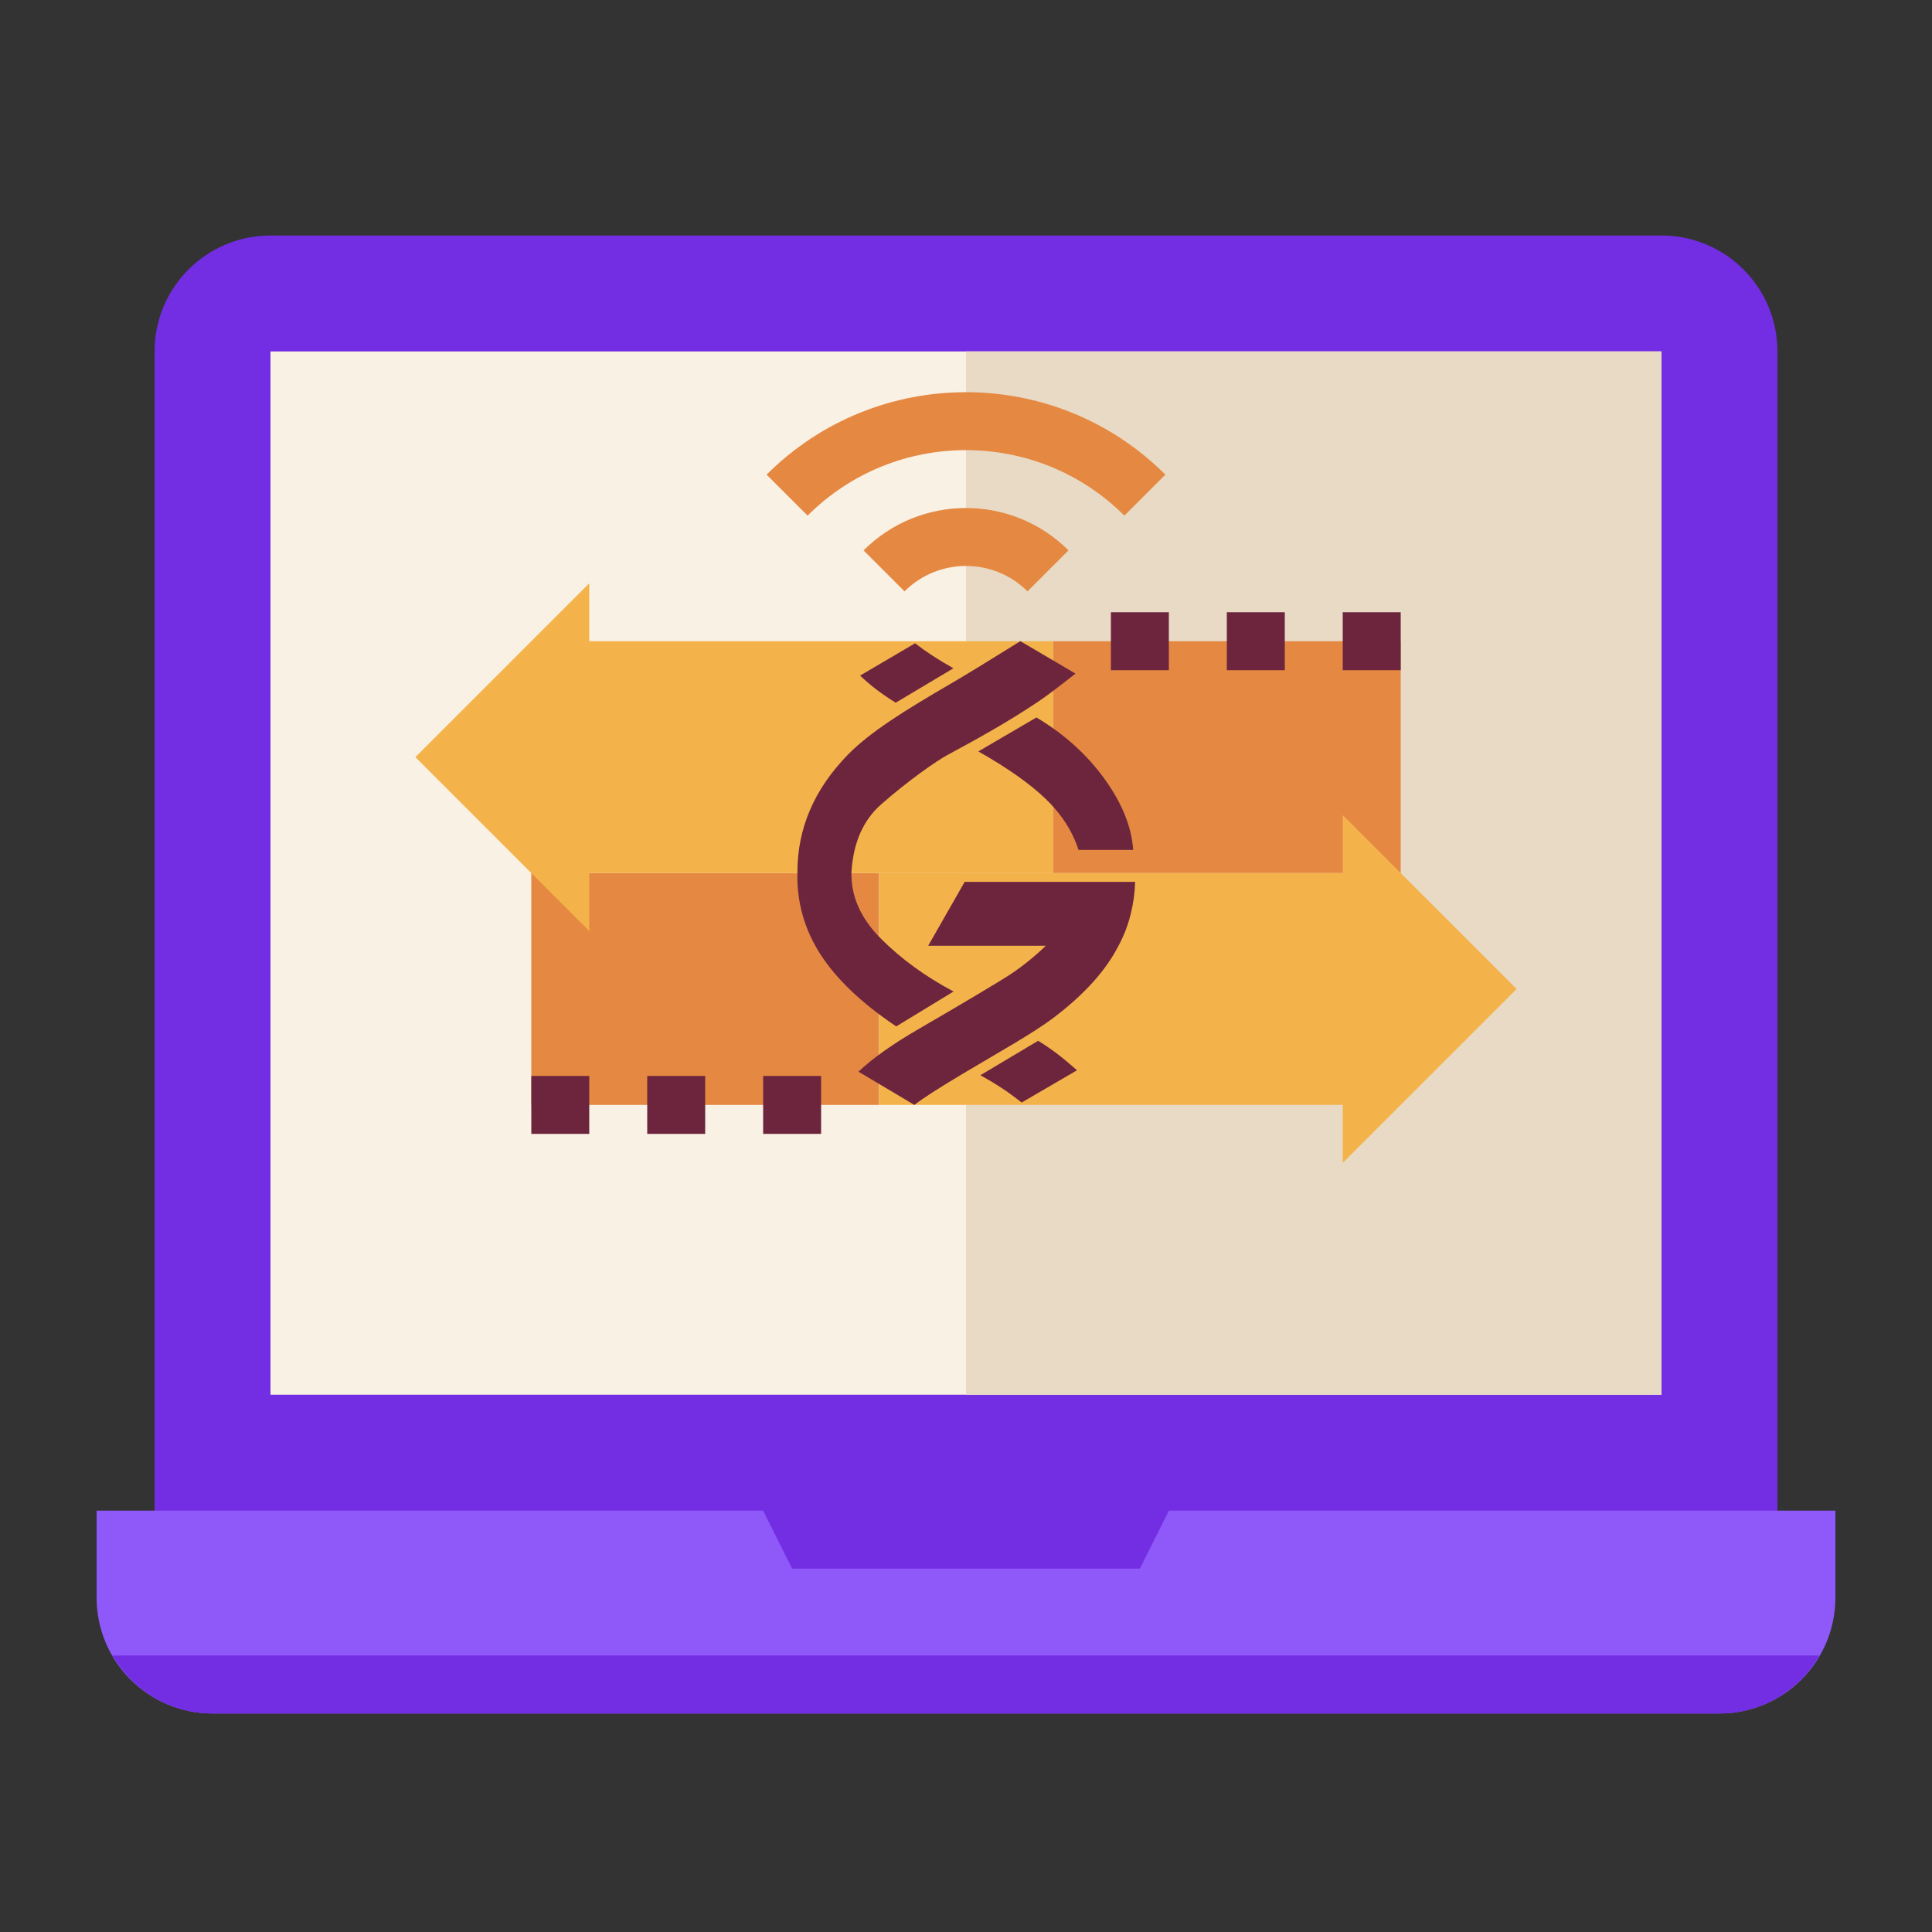 <svg height="100" viewBox="0 0 100 100" width="100" xmlns="http://www.w3.org/2000/svg"><rect x="0" y="0" width="100" height="100" fill="#333333" stroke="none"/><g fill="none" fill-rule="evenodd"><path d="m5 5h90v90h-90z"/><g fill-rule="nonzero" transform="translate(5 11.3)"><path d="m87 6.89v64.5h-84v-64.5c0-3.315 2.685-6 6-6h72c3.315 0 6 2.685 6 6z" fill="#732de2"/><path d="m90 66.89v4.5c0 3.315-2.685 6-6 6h-78c-3.315 0-6-2.685-6-6v-4.5h3 31.5l1.5 3h18l1.5-3h31.5z" fill="#8f58f9"/><path d="m9 6.89h72v54h-72z" fill="#f9f1e4"/><path d="m45 6.89h36v54h-36z" fill="#e8dac5"/><path d="m49.5 21.89h18v12h-18z" fill="#e58842"/><path d="m22.5 33.89h18v12h-18z" fill="#e58842"/><path d="m49.5 33.89h-24v3l-9-9 9-9v3h24z" fill="#f4b34a"/><path d="m40.5 45.89h24v3l9-9-9-9v3h-24z" fill="#f4b34a"/><path d="m.831 74.39c1.04 1.786 2.952 3 5.169 3h78c2.217 0 4.13-1.214 5.169-3z" fill="#732de2"/><path d="m48.183 19.309c-1.755-1.754-4.609-1.754-6.364 0l-2.121-2.121c2.924-2.924 7.683-2.924 10.607 0z" fill="#e58842"/><path d="m53.197 15.389c-4.521-4.521-11.876-4.521-16.396 0l-2.121-2.121c5.689-5.691 14.949-5.691 20.639 0z" fill="#e58842"/><g fill="#6c253d" transform="translate(22.5 20.39)"><path d="m30 0h3v3h-3z"/><path d="m36 0h3v3h-3z"/><path d="m42 0h3v3h-3z"/><path d="m0 24h3v3h-3z"/><path d="m6 24h3v3h-3z"/><path d="m12 24h3v3h-3z"/><path d="m31.255 13.954c-.015.561-.093 1.124-.234 1.688-.141.564-.35 1.105-.627 1.621-.655 1.282-1.772 2.521-3.351 3.717-1.095.829-2.83 1.784-4.718 2.912-1.259.752-2.091 1.288-2.496 1.609l-2.894-1.721c.733-.697 1.783-1.44 3.149-2.23 2.049-1.184 4.279-2.515 4.745-2.829.637-.428 1.237-.914 1.8-1.458h-6.087l1.89-3.309zm-5.021 8.226c.367.228.699.454.995.68s.635.508 1.018.847l-2.866 1.67c-.385-.303-.743-.563-1.074-.778-.331-.215-.685-.427-1.062-.636zm-.919-20.683 2.852 1.678c-.883.699-1.524 1.181-1.922 1.448-1.646 1.103-3.262 1.987-4.744 2.787-.505.273-2.025 1.323-3.407 2.547-.922.816-1.429 1.981-1.523 3.495-.031 1.244.477 2.39 1.523 3.439s2.3 1.962 3.762 2.739l-2.968 1.807c-1.793-1.205-3.104-2.454-3.932-3.748-.828-1.293-1.222-2.706-1.182-4.238 0-2.263.867-4.286 2.602-6.068 1.157-1.189 2.98-2.316 5.35-3.695.7-.407 1.896-1.138 3.589-2.192zm.831 3.949c1.441.861 2.615 1.921 3.523 3.178.908 1.257 1.402 2.483 1.484 3.677h-2.83c-.316-.974-.88-1.852-1.694-2.636-.814-.784-1.977-1.605-3.49-2.462zm-6.282-3.839c.286.222.594.441.925.656s.685.427 1.062.636l-2.989 1.783c-.367-.228-.699-.454-.995-.68-.296-.225-.579-.467-.849-.724z"/></g></g></g></svg>